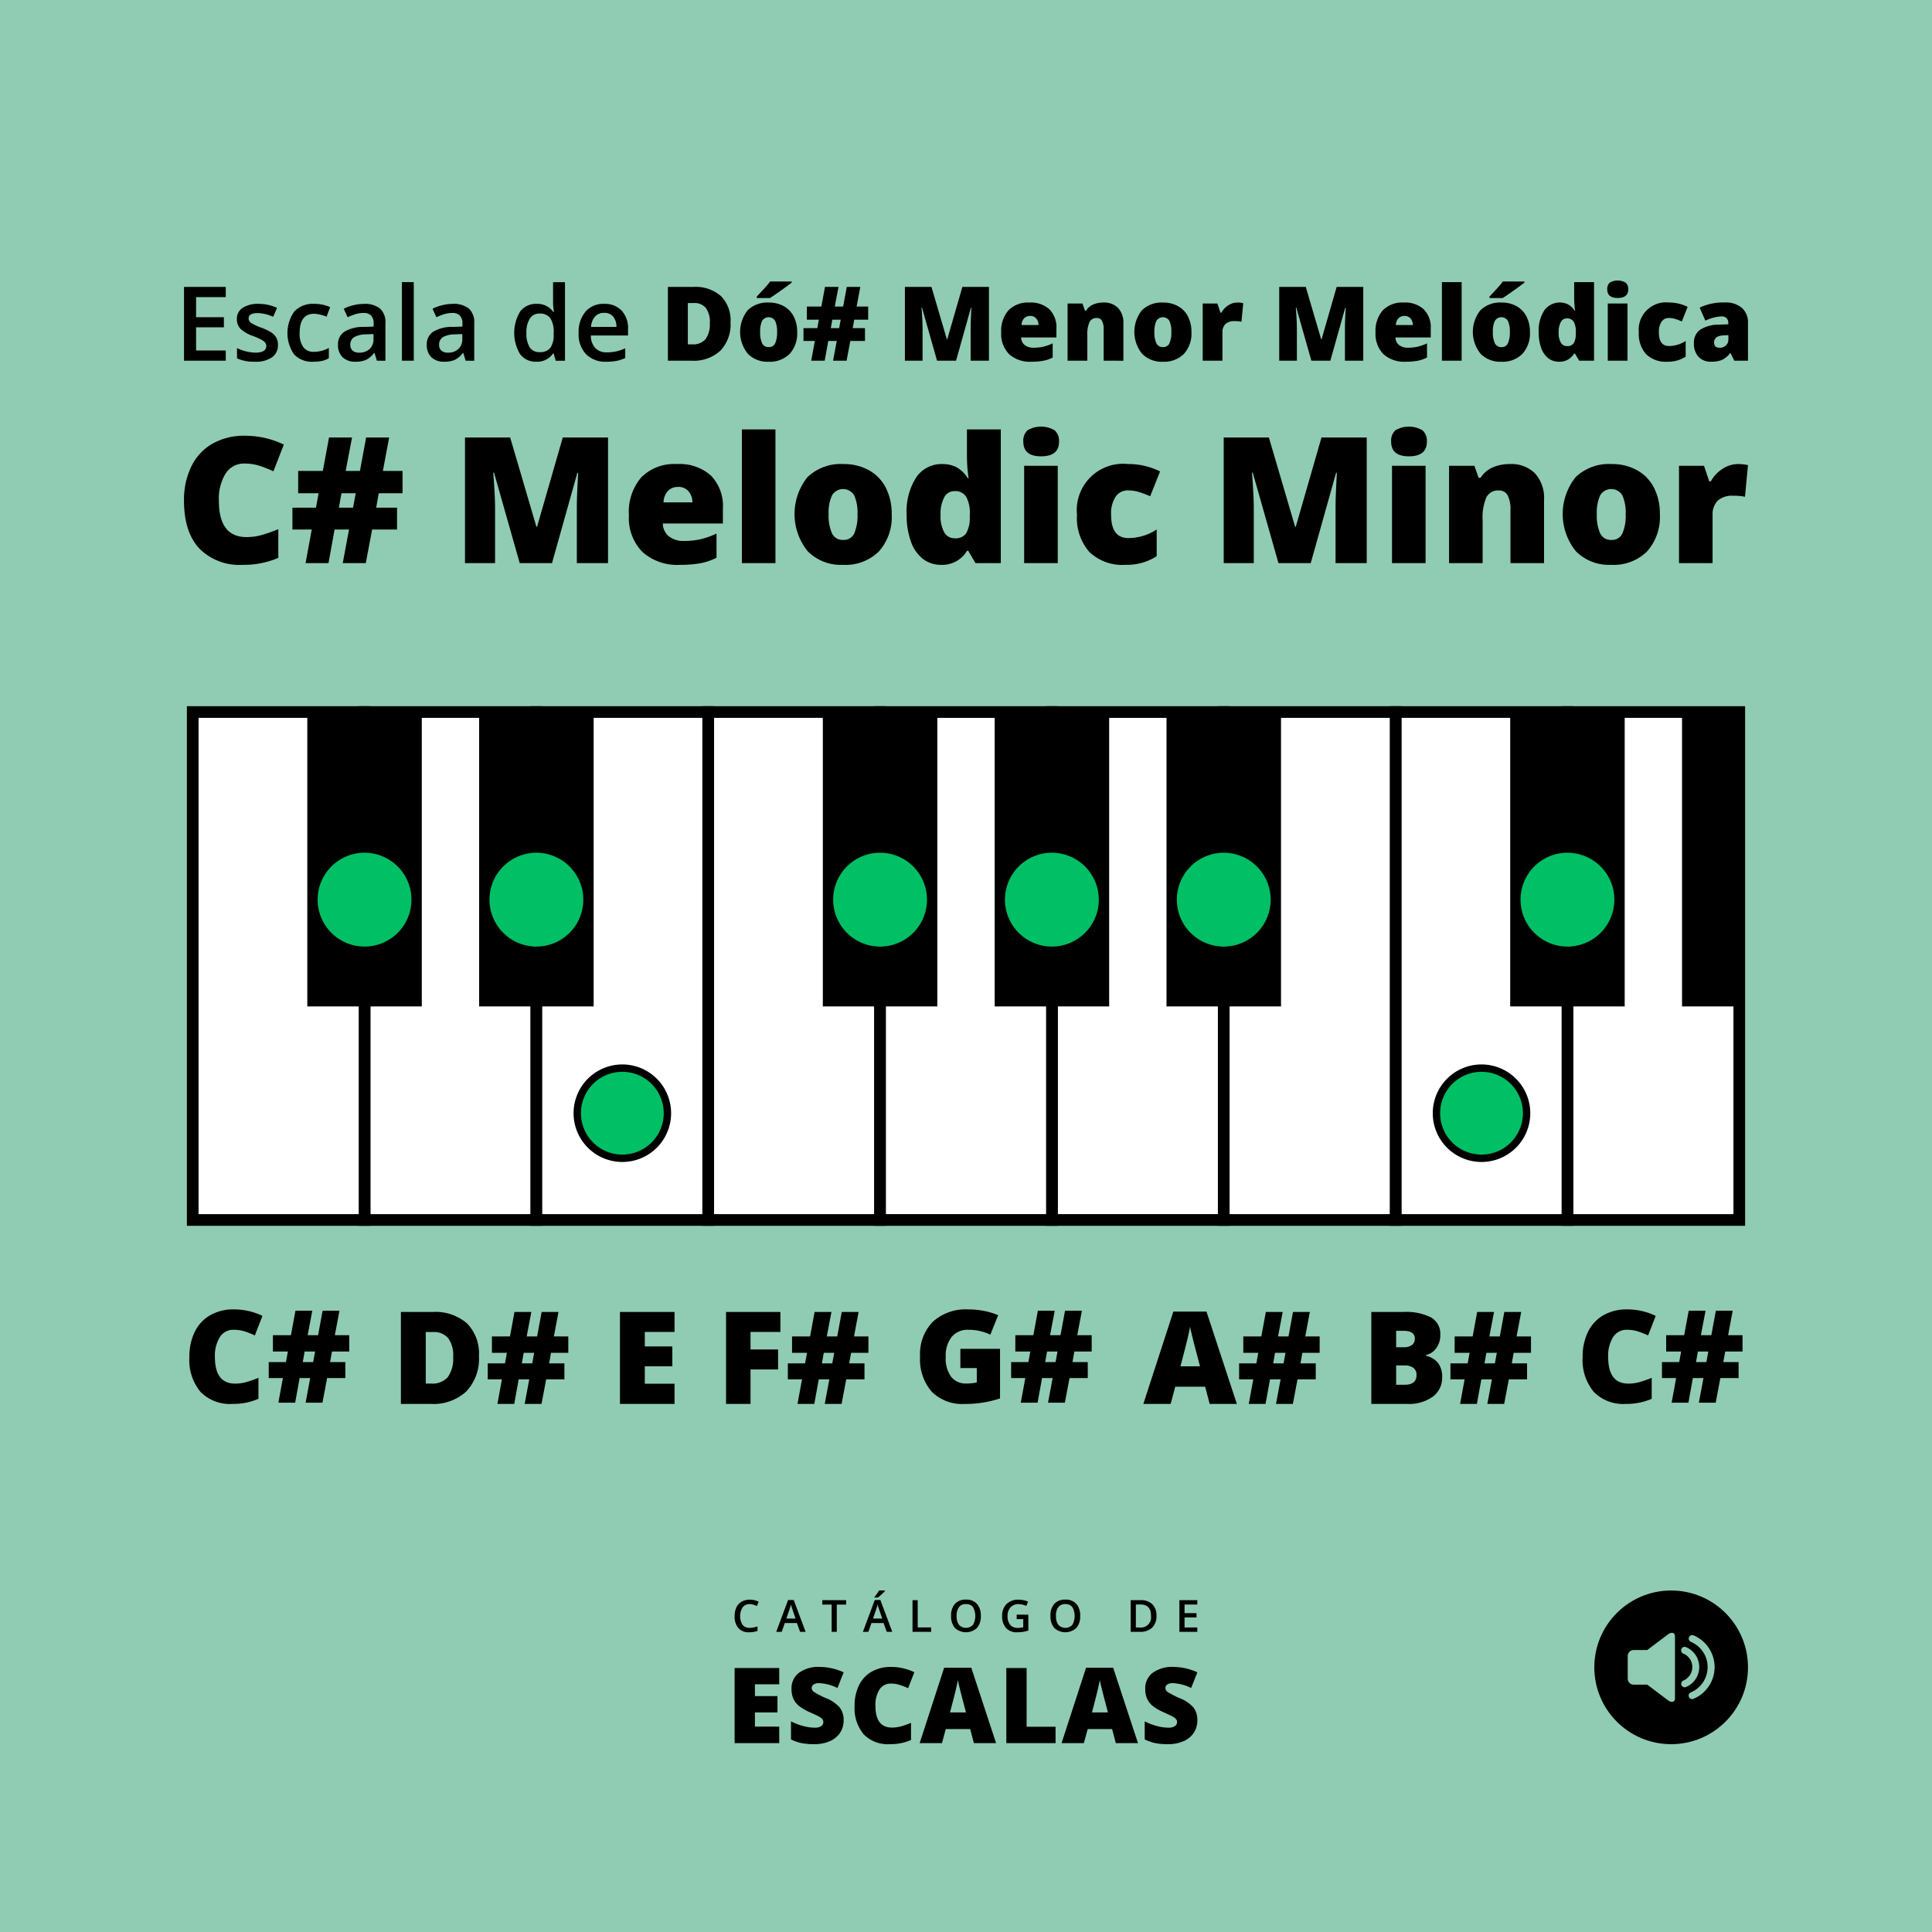 <svg xmlns="http://www.w3.org/2000/svg" width="300" height="300"><rect width="100%" height="100%" fill="#333333" stroke="none"/><g transform="translate(-1849.363 -477.5)"><path fill="#8fccb3" d="M1849.363 477.5h300v300h-300z"/><circle cx="11.932" cy="11.932" r="11.932" transform="translate(2096.927 724.472)"/><path fill="#8fccb3" d="m2108.39 731.273-3.24 2.44h-2.1a.936.936 0 0 0-.934.933v3.517a.936.936 0 0 0 .934.933h2.1l3.241 2.44c.492.37 1.062.311 1.062-.332v-9.6c-.001-.642-.571-.704-1.063-.331ZM2112.342 741.286a.54.54 0 1 1-.419-.995 4.313 4.313 0 0 0 .718-.392 4.342 4.342 0 0 0 1.156-1.156 4.305 4.305 0 0 0 .642-3.226 4.22 4.22 0 0 0-.25-.809 4.313 4.313 0 0 0-.915-1.352 4.273 4.273 0 0 0-1.351-.914.54.54 0 1 1 .419-1 5.328 5.328 0 0 1 2.353 1.938 5.3 5.3 0 0 1 .489.905 5.24 5.24 0 0 1 .314 1.016 5.27 5.27 0 0 1 0 2.122 5.248 5.248 0 0 1-.314 1.017 5.324 5.324 0 0 1-2.842 2.842Z"/><path fill="#8fccb3" d="M2111.175 739.458a.54.54 0 0 1-.419-1 2.328 2.328 0 0 0 .721-.489 2.358 2.358 0 0 0 .279-.338 2.24 2.24 0 0 0 .343-.815 2.415 2.415 0 0 0 0-.907 2.242 2.242 0 0 0-.134-.432 2.184 2.184 0 0 0-.209-.382 2.3 2.3 0 0 0-1-.828.54.54 0 1 1 .419-.995 3.326 3.326 0 0 1 1.479 1.216 3.408 3.408 0 0 1 .5 1.209 3.29 3.29 0 0 1 0 1.332 3.375 3.375 0 0 1-.915 1.708 3.3 3.3 0 0 1-1.069.717Z"/><path d="M1965.773 726.588a1.329 1.329 0 0 0-1.091.492 2.582 2.582 0 0 0-.015 2.728 1.352 1.352 0 0 0 1.106.465 2.934 2.934 0 0 0 .606-.063c.2-.041.4-.1.61-.16v.691a3.675 3.675 0 0 1-1.314.218 2.1 2.1 0 0 1-1.66-.654 2.733 2.733 0 0 1-.579-1.874 3 3 0 0 1 .281-1.343 2.006 2.006 0 0 1 .813-.883 2.456 2.456 0 0 1 1.249-.306 3.106 3.106 0 0 1 1.395.316l-.29.671a4.181 4.181 0 0 0-.527-.207 1.9 1.9 0 0 0-.584-.091ZM1973.6 730.892l-.492-1.367h-1.882l-.482 1.367h-.848l1.842-4.943h.875l1.842 4.943Zm-.7-2.061-.461-1.34c-.034-.09-.081-.231-.14-.424s-.1-.335-.123-.425a7.449 7.449 0 0 1-.266.906l-.444 1.283ZM1979.3 730.892h-.8v-4.233h-1.448v-.69h3.7v.69h-1.452ZM1987.057 730.892l-.492-1.367h-1.882l-.482 1.367h-.848l1.842-4.943h.875l1.842 4.943Zm-.7-2.061-.461-1.34c-.034-.09-.081-.231-.14-.424s-.1-.335-.123-.425a7.549 7.549 0 0 1-.266.906l-.445 1.283Zm-1.209-3.257v-.084q.192-.235.4-.525t.321-.5h.92v.07a7.074 7.074 0 0 1-.524.531 7.2 7.2 0 0 1-.588.5ZM1991.059 730.892v-4.923h.805v4.231h2.084v.69ZM2001.665 728.424a2.7 2.7 0 0 1-.6 1.869 2.527 2.527 0 0 1-3.415 0 2.71 2.71 0 0 1-.6-1.881 2.669 2.669 0 0 1 .6-1.872 2.215 2.215 0 0 1 1.715-.654 2.171 2.171 0 0 1 1.7.664 2.689 2.689 0 0 1 .6 1.874Zm-3.759 0a2.218 2.218 0 0 0 .367 1.379 1.494 1.494 0 0 0 2.112.064c.021-.019.041-.039.06-.059a2.8 2.8 0 0 0 0-2.758 1.277 1.277 0 0 0-1.079-.468 1.3 1.3 0 0 0-1.093.468 2.189 2.189 0 0 0-.367 1.374ZM2007.232 728.222h1.812v2.471a5.2 5.2 0 0 1-.854.206 5.939 5.939 0 0 1-.884.06 2.218 2.218 0 0 1-1.724-.661 2.667 2.667 0 0 1-.606-1.867 2.491 2.491 0 0 1 .683-1.861 2.573 2.573 0 0 1 1.883-.672 3.685 3.685 0 0 1 1.461.3l-.282.671a2.849 2.849 0 0 0-1.2-.277 1.618 1.618 0 0 0-1.246.495 1.909 1.909 0 0 0-.457 1.354 2.022 2.022 0 0 0 .412 1.372 1.494 1.494 0 0 0 1.187.469 3.914 3.914 0 0 0 .835-.1v-1.269h-1.02ZM2017.094 728.424a2.7 2.7 0 0 1-.6 1.869 2.527 2.527 0 0 1-3.415 0 2.715 2.715 0 0 1-.6-1.881 2.669 2.669 0 0 1 .6-1.872 2.215 2.215 0 0 1 1.715-.654 2.17 2.17 0 0 1 1.7.664 2.689 2.689 0 0 1 .6 1.874Zm-3.758 0a2.205 2.205 0 0 0 .367 1.379 1.493 1.493 0 0 0 2.112.064l.059-.059a2.8 2.8 0 0 0 0-2.758 1.279 1.279 0 0 0-1.08-.468 1.3 1.3 0 0 0-1.092.468 2.187 2.187 0 0 0-.37 1.374ZM2028.94 728.383a2.451 2.451 0 0 1-.677 1.864 2.717 2.717 0 0 1-1.949.645h-1.378v-4.923h1.523a2.518 2.518 0 0 1 1.828.633 2.361 2.361 0 0 1 .653 1.781Zm-.848.027q0-1.768-1.654-1.768h-.7v3.573h.571a1.584 1.584 0 0 0 1.779-1.805ZM2035.28 730.892h-2.785v-4.923h2.785v.68h-1.98v1.34h1.855v.674h-1.855v1.546h1.98ZM1970.363 748.175h-6.928v-11.669h6.928v2.53h-3.776v1.836h3.5v2.53h-3.5v2.2h3.776ZM1980.363 744.631a3.441 3.441 0 0 1-.551 1.928 3.611 3.611 0 0 1-1.588 1.309 5.911 5.911 0 0 1-2.434.467 9.952 9.952 0 0 1-1.956-.164 7.256 7.256 0 0 1-1.644-.572v-2.809a9.4 9.4 0 0 0 1.876.722 6.971 6.971 0 0 0 1.787.26 1.743 1.743 0 0 0 1.029-.244.747.747 0 0 0 .327-.626.688.688 0 0 0-.131-.419 1.554 1.554 0 0 0-.423-.364q-.293-.183-1.553-.75a7.434 7.434 0 0 1-1.712-1.005 3.092 3.092 0 0 1-.846-1.118 3.7 3.7 0 0 1-.275-1.492 2.99 2.99 0 0 1 1.173-2.515 5.18 5.18 0 0 1 3.225-.9 9.059 9.059 0 0 1 3.7.839l-.966 2.434a6.992 6.992 0 0 0-2.825-.75 1.471 1.471 0 0 0-.894.215.656.656 0 0 0-.28.535.773.773 0 0 0 .356.615 13.622 13.622 0 0 0 1.927.989 5.333 5.333 0 0 1 2.095 1.457 3.16 3.16 0 0 1 .583 1.958ZM1987.689 738.925a2.013 2.013 0 0 0-1.756.921 4.459 4.459 0 0 0-.631 2.543q0 3.369 2.563 3.368a5.218 5.218 0 0 0 1.5-.215 15.1 15.1 0 0 0 1.461-.519v2.666a8.083 8.083 0 0 1-3.3.646 5.225 5.225 0 0 1-4.051-1.532 6.321 6.321 0 0 1-1.409-4.429 7.063 7.063 0 0 1 .683-3.184 4.882 4.882 0 0 1 1.963-2.111 5.938 5.938 0 0 1 3.013-.739 8.293 8.293 0 0 1 3.616.823l-.966 2.482a10.783 10.783 0 0 0-1.293-.511 4.513 4.513 0 0 0-1.393-.209ZM2000.587 748.175l-.574-2.187h-3.791l-.591 2.187h-3.464l3.807-11.717h4.206l3.856 11.717Zm-1.228-4.773-.5-1.914q-.175-.639-.427-1.653t-.331-1.452q-.072.406-.283 1.341t-.938 3.679ZM2005.624 748.175v-11.669h3.152v9.123h4.494v2.546ZM2022.623 748.175l-.574-2.187h-3.791l-.591 2.187h-3.467l3.808-11.717h4.206l3.855 11.717Zm-1.223-4.775-.5-1.914q-.175-.639-.427-1.653t-.331-1.452q-.072.406-.283 1.341t-.938 3.679ZM2035.289 744.631a3.44 3.44 0 0 1-.551 1.928 3.611 3.611 0 0 1-1.588 1.309 5.913 5.913 0 0 1-2.435.467 9.948 9.948 0 0 1-1.955-.164 7.256 7.256 0 0 1-1.644-.572v-2.809a9.4 9.4 0 0 0 1.876.722 6.974 6.974 0 0 0 1.788.26 1.74 1.74 0 0 0 1.028-.244.747.747 0 0 0 .327-.626.689.689 0 0 0-.131-.419 1.554 1.554 0 0 0-.423-.364q-.293-.183-1.553-.75a7.456 7.456 0 0 1-1.712-1.005 3.1 3.1 0 0 1-.846-1.118 3.719 3.719 0 0 1-.275-1.492 2.994 2.994 0 0 1 1.173-2.515 5.182 5.182 0 0 1 3.225-.9 9.058 9.058 0 0 1 3.695.839l-.965 2.434a7 7 0 0 0-2.826-.75 1.471 1.471 0 0 0-.894.215.652.652 0 0 0-.279.535.772.772 0 0 0 .355.615 13.629 13.629 0 0 0 1.927.989 5.332 5.332 0 0 1 2.1 1.457 3.161 3.161 0 0 1 .583 1.958Z"/><path fill="#fff" d="M2012.705 588.063h26.683v78.874h-26.683z"/><path d="M2040.294 667.843H2011.8v-80.686h28.495Zm-26.683-1.812h24.871v-77.062h-24.871Z"/><path fill="#fff" d="M1905.971 588.063h26.683v78.874h-26.683z"/><path d="M1933.561 667.843h-28.5v-80.686h28.5Zm-26.684-1.812h24.872v-77.062h-24.872Z"/><path fill="#fff" d="M1932.655 588.063h26.683v78.874h-26.683z"/><path d="M1960.244 667.843h-28.495v-80.686h28.495Zm-26.683-1.812h24.871v-77.062h-24.871Z"/><path fill="#fff" d="M1959.338 588.063h26.683v78.874h-26.683z"/><path d="M1986.927 667.843h-28.495v-80.686h28.495Zm-26.683-1.812h24.871v-77.062h-24.871Z"/><path fill="#fff" d="M1879.288 588.063h26.683v78.874h-26.683z"/><path d="M1906.877 667.843h-28.495v-80.686h28.495Zm-26.683-1.812h24.871v-77.062h-24.871Z"/><path fill="#fff" d="M2092.755 588.063h26.683v78.874h-26.683z"/><path d="M2120.344 667.843h-28.495v-80.686h28.495Zm-26.683-1.812h24.871v-77.062h-24.871ZM1897.082 588.063h17.778v45.714h-17.778zM1923.766 588.063h17.778v45.714h-17.778z"/><path fill="#fff" d="M1986.021 588.063h26.683v78.874h-26.683z"/><path d="M2013.611 667.843h-28.5v-80.686h28.5Zm-26.684-1.812h24.873v-77.062h-24.872Z"/><path fill="#fff" d="M2066.072 588.063h26.683v78.874h-26.683z"/><path d="M2093.661 667.843h-28.495v-80.686h28.495Zm-26.683-1.812h24.871v-77.062h-24.871ZM2003.816 588.063h17.778v45.714h-17.778z"/><path fill="#fff" d="M2039.388 588.063h26.683v78.874h-26.683z"/><path d="M2066.978 667.843h-28.5v-80.686h28.5Zm-26.684-1.812h24.872v-77.062h-24.872Z"/><path d="M2030.499 588.063h17.778v45.714h-17.778zM1977.132 588.063h17.778v45.714h-17.778zM2083.866 588.063h17.778v45.714h-17.778zM2110.549 588.063h8.889v45.714h-8.889z"/><circle cx="6.857" cy="6.857" r="6.857" fill="#00bf64" transform="translate(1925.797 610.34)"/><path fill="#00bf64" d="M1932.655 610.769a6.428 6.428 0 1 1-6.429 6.428 6.428 6.428 0 0 1 6.429-6.428m0-.858a7.286 7.286 0 1 0 7.285 7.286 7.294 7.294 0 0 0-7.285-7.286Z"/><circle cx="6.857" cy="6.857" r="6.857" fill="#00bf64" transform="translate(1979.164 610.34)"/><path fill="#00bf64" d="M1986.021 610.769a6.428 6.428 0 1 1-6.428 6.428 6.428 6.428 0 0 1 6.428-6.428m0-.858a7.286 7.286 0 1 0 7.286 7.286 7.294 7.294 0 0 0-7.286-7.286Z"/><circle cx="6.857" cy="6.857" r="6.857" fill="#00bf64" transform="translate(2005.848 610.34)"/><path fill="#00bf64" d="M2012.7 610.769a6.428 6.428 0 1 1-6.429 6.428 6.428 6.428 0 0 1 6.429-6.428m0-.858a7.286 7.286 0 1 0 7.285 7.286 7.294 7.294 0 0 0-7.285-7.286Z"/><circle cx="6.857" cy="6.857" r="6.857" fill="#00bf64" transform="translate(2085.898 610.34)"/><path fill="#00bf64" d="M2092.755 610.769a6.428 6.428 0 1 1-6.429 6.428 6.428 6.428 0 0 1 6.429-6.428m0-.858a7.286 7.286 0 1 0 7.286 7.286 7.295 7.295 0 0 0-7.286-7.286Z"/><circle cx="6.857" cy="6.857" r="6.857" fill="#00bf64" transform="translate(1899.114 610.34)"/><path fill="#00bf64" d="M1905.971 610.769a6.428 6.428 0 1 1-6.428 6.428 6.428 6.428 0 0 1 6.428-6.428m0-.858a7.286 7.286 0 1 0 7.286 7.286 7.295 7.295 0 0 0-7.286-7.286Z"/><circle cx="7" cy="7" r="7" fill="#00bf64" transform="translate(1938.996 643.357)"/><path d="M1946 643.929a6.428 6.428 0 1 1-6.428 6.428 6.428 6.428 0 0 1 6.428-6.428m0-1.143a7.572 7.572 0 1 0 7.572 7.571 7.579 7.579 0 0 0-7.572-7.571Z"/><circle cx="6.857" cy="6.857" r="6.857" fill="#00bf64" transform="translate(2032.531 610.34)"/><path fill="#00bf64" d="M2039.388 610.769a6.428 6.428 0 1 1-6.428 6.428 6.428 6.428 0 0 1 6.428-6.428m0-.858a7.286 7.286 0 1 0 7.286 7.286 7.295 7.295 0 0 0-7.286-7.286Z"/><circle cx="7" cy="7" r="7" fill="#00bf64" transform="translate(2072.413 643.357)"/><path d="M2079.413 643.929a6.428 6.428 0 1 1-6.428 6.428 6.428 6.428 0 0 1 6.428-6.428m0-1.143a7.572 7.572 0 1 0 7.572 7.571 7.579 7.579 0 0 0-7.572-7.571ZM1884.418 533.51h-6.482v-11.458h6.482v1.583h-4.608v3.119h4.318v1.568h-4.318v3.6h4.608ZM1892.523 531.041a2.27 2.27 0 0 1-.925 1.948 4.432 4.432 0 0 1-2.65.678 6.259 6.259 0 0 1-2.782-.525v-1.591a6.837 6.837 0 0 0 2.845.706q1.7 0 1.7-1.027a.815.815 0 0 0-.188-.549 2.234 2.234 0 0 0-.619-.455 10.947 10.947 0 0 0-1.2-.533 5.532 5.532 0 0 1-2.026-1.159 2.147 2.147 0 0 1-.529-1.505 1.977 1.977 0 0 1 .9-1.729 4.259 4.259 0 0 1 2.441-.615 6.933 6.933 0 0 1 2.893.619l-.6 1.387a6.447 6.447 0 0 0-2.359-.579q-1.458 0-1.458.83a.834.834 0 0 0 .38.69 8.344 8.344 0 0 0 1.658.776 7.59 7.59 0 0 1 1.559.76 2.274 2.274 0 0 1 .722.8 2.307 2.307 0 0 1 .238 1.073ZM1898.009 533.667a3.8 3.8 0 0 1-2.99-1.148 5.819 5.819 0 0 1 .047-6.658 3.968 3.968 0 0 1 3.092-1.176 5.792 5.792 0 0 1 2.469.51l-.557 1.481a5.576 5.576 0 0 0-1.928-.455q-2.25 0-2.249 2.986a3.571 3.571 0 0 0 .56 2.191 1.939 1.939 0 0 0 1.642.733 4.719 4.719 0 0 0 2.328-.611v1.606a3.634 3.634 0 0 1-1.054.416 6.371 6.371 0 0 1-1.36.125ZM1907.884 533.51l-.368-1.207h-.063a3.546 3.546 0 0 1-1.262 1.078 3.983 3.983 0 0 1-1.63.286 2.761 2.761 0 0 1-1.995-.69 2.579 2.579 0 0 1-.717-1.951 2.29 2.29 0 0 1 1-2.022 5.734 5.734 0 0 1 3.033-.745l1.5-.047v-.462a1.754 1.754 0 0 0-.388-1.243 1.584 1.584 0 0 0-1.2-.411 4.155 4.155 0 0 0-1.278.2 9.817 9.817 0 0 0-1.175.462l-.6-1.316a6.39 6.39 0 0 1 1.544-.561 7.106 7.106 0 0 1 1.583-.192 3.755 3.755 0 0 1 2.5.721 2.826 2.826 0 0 1 .842 2.265v5.839Zm-2.743-1.253a2.28 2.28 0 0 0 1.611-.561 2.03 2.03 0 0 0 .607-1.571v-.753l-1.113.047a3.815 3.815 0 0 0-1.893.435 1.322 1.322 0 0 0-.591 1.187 1.16 1.16 0 0 0 .345.9 1.481 1.481 0 0 0 1.034.316ZM1913.614 533.51h-1.842v-12.2h1.842ZM1921.671 533.51l-.368-1.207h-.063a3.554 3.554 0 0 1-1.262 1.078 3.982 3.982 0 0 1-1.63.286 2.758 2.758 0 0 1-1.995-.69 2.579 2.579 0 0 1-.717-1.951 2.29 2.29 0 0 1 1-2.022 5.734 5.734 0 0 1 3.033-.745l1.5-.047v-.462a1.759 1.759 0 0 0-.388-1.243 1.584 1.584 0 0 0-1.2-.411 4.155 4.155 0 0 0-1.278.2 9.907 9.907 0 0 0-1.176.462l-.595-1.316a6.39 6.39 0 0 1 1.544-.561 7.106 7.106 0 0 1 1.583-.192 3.751 3.751 0 0 1 2.5.721 2.823 2.823 0 0 1 .843 2.265v5.839Zm-2.743-1.253a2.28 2.28 0 0 0 1.611-.561 2.03 2.03 0 0 0 .607-1.571v-.753l-1.113.047a3.815 3.815 0 0 0-1.893.435 1.322 1.322 0 0 0-.591 1.187 1.159 1.159 0 0 0 .344.9 1.486 1.486 0 0 0 1.035.316ZM1932.652 533.667a3.019 3.019 0 0 1-2.532-1.176 6.441 6.441 0 0 1 .012-6.618 3.047 3.047 0 0 1 2.551-1.188 2.988 2.988 0 0 1 2.6 1.262h.094a11.012 11.012 0 0 1-.133-1.473v-3.159h1.85v12.2h-1.442l-.322-1.136h-.086a2.945 2.945 0 0 1-2.592 1.288Zm.494-1.489a2 2 0 0 0 1.653-.639 3.359 3.359 0 0 0 .533-2.073v-.259a3.879 3.879 0 0 0-.533-2.327 1.975 1.975 0 0 0-1.669-.69 1.692 1.692 0 0 0-1.5.788 4.034 4.034 0 0 0-.525 2.245 3.933 3.933 0 0 0 .509 2.2 1.721 1.721 0 0 0 1.532.755ZM1943.515 533.667a4.2 4.2 0 0 1-3.163-1.179 4.481 4.481 0 0 1-1.14-3.249 4.915 4.915 0 0 1 1.058-3.339 3.656 3.656 0 0 1 2.908-1.215 3.577 3.577 0 0 1 2.712 1.042 3.989 3.989 0 0 1 .995 2.869v1h-5.776a2.841 2.841 0 0 0 .682 1.939 2.374 2.374 0 0 0 1.81.678 6.673 6.673 0 0 0 1.431-.145 7.437 7.437 0 0 0 1.422-.482v1.5a5.622 5.622 0 0 1-1.364.455 8.343 8.343 0 0 1-1.575.126Zm-.337-7.587a1.852 1.852 0 0 0-1.407.557 2.651 2.651 0 0 0-.631 1.622h3.935a2.4 2.4 0 0 0-.518-1.626 1.766 1.766 0 0 0-1.379-.553ZM1962.8 527.538a5.917 5.917 0 0 1-1.58 4.421 6.065 6.065 0 0 1-4.44 1.551h-3.707v-11.458h3.966a5.987 5.987 0 0 1 4.26 1.41 5.329 5.329 0 0 1 1.501 4.076Zm-3.213.11a3.638 3.638 0 0 0-.624-2.336 2.3 2.3 0 0 0-1.893-.76h-.9v6.419h.69a2.5 2.5 0 0 0 2.069-.819 3.956 3.956 0 0 0 .654-2.504ZM1973.15 529.051a4.7 4.7 0 0 1-1.172 3.4 4.335 4.335 0 0 1-3.28 1.219 4.25 4.25 0 0 1-3.218-1.246 5.4 5.4 0 0 1-.023-6.744 4.378 4.378 0 0 1 3.288-1.2 4.689 4.689 0 0 1 2.312.556 3.8 3.8 0 0 1 1.548 1.595 5.151 5.151 0 0 1 .545 2.42Zm-6.278-5.267v-.228q1.206-1.293 1.532-1.669t.537-.674h3.354v.165q-.627.5-1.724 1.277t-1.662 1.129Zm.525 5.267a3.957 3.957 0 0 0 .305 1.744 1.063 1.063 0 0 0 1.027.6 1.033 1.033 0 0 0 1.007-.6 4.081 4.081 0 0 0 .294-1.744 3.873 3.873 0 0 0-.3-1.717 1.18 1.18 0 0 0-2.03 0 3.8 3.8 0 0 0-.3 1.717ZM1982.006 527.138l-.235 1.317h1.905v1.991h-2.276l-.58 3.064h-2.1l.572-3.064h-1.316l-.557 3.064h-2.093l.565-3.064h-1.764v-1.991h2.148l.243-1.317h-1.866V525.1h2.25l.564-3.049h2.1l-.58 3.049h1.3l.564-3.049h2.1l-.571 3.049h1.794v2.037Zm-3.637 1.317h1.294l.243-1.317h-1.3ZM1994.868 533.51l-2.343-8.253h-.071q.165 2.109.165 3.277v4.976h-2.744v-11.458H1994l2.391 8.135h.062l2.344-8.135h4.13v11.458h-2.845v-5.024q0-.392.012-.87t.106-2.343h-.071l-2.312 8.237ZM2009.5 533.667a4.769 4.769 0 0 1-3.445-1.179 4.446 4.446 0 0 1-1.226-3.359 4.836 4.836 0 0 1 1.136-3.452 4.25 4.25 0 0 1 3.245-1.2 4.3 4.3 0 0 1 3.1 1.046 3.975 3.975 0 0 1 1.093 3.014v1.363h-5.478a1.517 1.517 0 0 0 .544 1.168 2.136 2.136 0 0 0 1.4.423 6.751 6.751 0 0 0 1.486-.153 7.276 7.276 0 0 0 1.469-.521v2.2a5.425 5.425 0 0 1-1.489.509 10.314 10.314 0 0 1-1.835.141Zm-.18-7.109a1.277 1.277 0 0 0-.906.341 1.6 1.6 0 0 0-.427 1.07h2.634a1.529 1.529 0 0 0-.365-1.027 1.2 1.2 0 0 0-.935-.384ZM2020.74 533.51v-4.843a2.791 2.791 0 0 0-.254-1.337.871.871 0 0 0-.819-.45 1.186 1.186 0 0 0-1.121.619 4.69 4.69 0 0 0-.345 2.124v3.887h-3.065v-8.88h2.313l.384 1.1h.18a2.433 2.433 0 0 1 1.085-.94 3.841 3.841 0 0 1 1.595-.313 3.024 3.024 0 0 1 2.293.854 3.335 3.335 0 0 1 .819 2.406v5.776ZM2034.37 529.051a4.7 4.7 0 0 1-1.171 3.4 4.337 4.337 0 0 1-3.281 1.219 4.248 4.248 0 0 1-3.217-1.246 5.4 5.4 0 0 1-.024-6.744 4.381 4.381 0 0 1 3.288-1.2 4.689 4.689 0 0 1 2.313.556 3.81 3.81 0 0 1 1.548 1.595 5.152 5.152 0 0 1 .544 2.42Zm-5.753 0a3.941 3.941 0 0 0 .306 1.744 1.063 1.063 0 0 0 1.027.6 1.033 1.033 0 0 0 1.007-.6 4.083 4.083 0 0 0 .294-1.744 3.887 3.887 0 0 0-.3-1.717 1.18 1.18 0 0 0-2.03 0 3.784 3.784 0 0 0-.304 1.717ZM2041.479 524.474a4.505 4.505 0 0 1 .76.062l.173.032-.274 2.892a4.5 4.5 0 0 0-1.043-.094 1.99 1.99 0 0 0-1.458.458 1.8 1.8 0 0 0-.454 1.321v4.365h-3.065v-8.88h2.281l.478 1.419h.149a3.048 3.048 0 0 1 1.07-1.14 2.551 2.551 0 0 1 1.383-.435ZM2052.993 533.51l-2.344-8.253h-.07q.163 2.109.164 3.277v4.976H2048v-11.458h4.123l2.39 8.135h.063l2.343-8.135h4.131v11.458h-2.845v-5.024q0-.392.011-.87t.107-2.343h-.071l-2.312 8.237ZM2067.626 533.667a4.77 4.77 0 0 1-3.445-1.179 4.446 4.446 0 0 1-1.226-3.359 4.836 4.836 0 0 1 1.136-3.452 4.249 4.249 0 0 1 3.245-1.2 4.3 4.3 0 0 1 3.1 1.046 3.975 3.975 0 0 1 1.093 3.014v1.363h-5.478a1.516 1.516 0 0 0 .544 1.168 2.136 2.136 0 0 0 1.4.423 6.751 6.751 0 0 0 1.486-.153 7.282 7.282 0 0 0 1.469-.521v2.2a5.426 5.426 0 0 1-1.489.509 10.315 10.315 0 0 1-1.835.141Zm-.18-7.109a1.277 1.277 0 0 0-.906.341 1.6 1.6 0 0 0-.427 1.07h2.634a1.53 1.53 0 0 0-.365-1.027 1.2 1.2 0 0 0-.936-.384ZM2076.326 533.51h-3.065v-12.2h3.065ZM2086.93 529.051a4.7 4.7 0 0 1-1.171 3.4 4.337 4.337 0 0 1-3.281 1.219 4.248 4.248 0 0 1-3.217-1.246 5.4 5.4 0 0 1-.024-6.744 4.381 4.381 0 0 1 3.288-1.2 4.689 4.689 0 0 1 2.313.556 3.81 3.81 0 0 1 1.548 1.595 5.151 5.151 0 0 1 .544 2.42Zm-6.278-5.267v-.228q1.207-1.293 1.532-1.669t.538-.674h3.354v.165q-.627.5-1.724 1.277t-1.662 1.129Zm.525 5.267a3.943 3.943 0 0 0 .306 1.744 1.064 1.064 0 0 0 1.027.6 1.033 1.033 0 0 0 1.007-.6 4.085 4.085 0 0 0 .294-1.744 3.886 3.886 0 0 0-.3-1.717 1.18 1.18 0 0 0-2.03 0 3.786 3.786 0 0 0-.304 1.717ZM2091.437 533.667a2.655 2.655 0 0 1-1.658-.541 3.423 3.423 0 0 1-1.1-1.591 7.064 7.064 0 0 1-.388-2.453 5.756 5.756 0 0 1 .87-3.386 2.97 2.97 0 0 1 3.7-.925 2.887 2.887 0 0 1 1.022 1h.063a14.75 14.75 0 0 1-.149-2.085v-2.375h3.088v12.2h-2.312l-.658-1.12h-.118a2.6 2.6 0 0 1-2.36 1.276Zm1.254-2.422a1.148 1.148 0 0 0 1.039-.462 2.8 2.8 0 0 0 .325-1.427v-.243a3.112 3.112 0 0 0-.337-1.673 1.188 1.188 0 0 0-1.058-.5 1.037 1.037 0 0 0-.937.569 3.231 3.231 0 0 0-.333 1.618 3 3 0 0 0 .337 1.576 1.072 1.072 0 0 0 .964.542ZM2098.937 522.42a1.3 1.3 0 0 1 .385-1.027 2.432 2.432 0 0 1 2.484.008 1.287 1.287 0 0 1 .392 1.019q0 1.348-1.638 1.348t-1.623-1.348Zm3.144 11.09h-3.065v-8.88h3.065ZM2108.265 533.667a4.362 4.362 0 0 1-3.3-1.176 4.694 4.694 0 0 1-1.125-3.378 4.229 4.229 0 0 1 4.672-4.639 6.476 6.476 0 0 1 2.907.673l-.9 2.266a9.607 9.607 0 0 0-1.027-.388 3.29 3.29 0 0 0-.979-.145 1.326 1.326 0 0 0-1.153.58 2.824 2.824 0 0 0-.407 1.638q0 2.131 1.575 2.132a4.773 4.773 0 0 0 2.587-.784v2.437a5.033 5.033 0 0 1-2.85.784ZM2118.665 533.51l-.587-1.175h-.063a3.494 3.494 0 0 1-1.262 1.05 4.171 4.171 0 0 1-1.662.282 2.608 2.608 0 0 1-1.975-.752 2.938 2.938 0 0 1-.721-2.116 2.41 2.41 0 0 1 .988-2.113 5.407 5.407 0 0 1 2.861-.78l1.481-.047v-.125a.963.963 0 0 0-1.082-1.1 6.466 6.466 0 0 0-2.469.658l-.885-2.022a8.513 8.513 0 0 1 3.919-.8 3.81 3.81 0 0 1 2.645.846 3.028 3.028 0 0 1 .937 2.367v5.823Zm-2.272-2.006a1.384 1.384 0 0 0 .952-.353 1.169 1.169 0 0 0 .4-.917v-.69l-.705.032q-1.512.055-1.512 1.113c-.005.543.284.811.865.811ZM1887.339 549.479a3.359 3.359 0 0 0-2.935 1.54 7.438 7.438 0 0 0-1.054 4.249q0 5.629 4.282 5.629a8.777 8.777 0 0 0 2.508-.36 25.06 25.06 0 0 0 2.441-.867v4.455a13.5 13.5 0 0 1-5.523 1.081 8.736 8.736 0 0 1-6.769-2.561q-2.355-2.562-2.355-7.4a11.8 11.8 0 0 1 1.141-5.322 8.161 8.161 0 0 1 3.281-3.529 9.919 9.919 0 0 1 5.036-1.233 13.872 13.872 0 0 1 6.043 1.374l-1.614 4.148a18.344 18.344 0 0 0-2.161-.854 7.562 7.562 0 0 0-2.321-.35ZM1908.175 554.094l-.4 2.241h3.241v3.388h-3.868l-.988 5.216h-3.574l.973-5.216h-2.241l-.947 5.216h-3.562l.961-5.216h-3v-3.388h3.655l.413-2.241h-3.175v-3.468h3.829l.96-5.189h3.575l-.987 5.189h2.214l.961-5.189h3.575l-.974 5.189h3.055v3.468Zm-6.19 2.241h2.2l.414-2.241h-2.214ZM1930.065 564.939l-3.989-14.046h-.12q.28 3.588.28 5.576v8.47h-4.669v-19.5h7.017l4.069 13.846h.106l3.989-13.846h7.03v19.5h-4.843v-8.551q0-.666.02-1.48t.181-3.989h-.121l-3.935 14.02ZM1954.969 565.206a8.109 8.109 0 0 1-5.862-2.008 7.557 7.557 0 0 1-2.088-5.716 8.237 8.237 0 0 1 1.934-5.876 7.233 7.233 0 0 1 5.523-2.047 7.33 7.33 0 0 1 5.276 1.78 6.772 6.772 0 0 1 1.86 5.13v2.32h-9.324a2.589 2.589 0 0 0 .927 1.988 3.634 3.634 0 0 0 2.381.72 11.462 11.462 0 0 0 2.528-.26 12.491 12.491 0 0 0 2.5-.887v3.75a9.2 9.2 0 0 1-2.534.867 17.555 17.555 0 0 1-3.121.239Zm-.306-12.1a2.167 2.167 0 0 0-1.541.58 2.722 2.722 0 0 0-.727 1.821h4.482a2.606 2.606 0 0 0-.62-1.748 2.051 2.051 0 0 0-1.594-.652ZM1969.776 564.939h-5.215v-20.756h5.215ZM1987.824 557.349a8 8 0 0 1-1.994 5.783 7.381 7.381 0 0 1-5.582 2.074 7.232 7.232 0 0 1-5.476-2.121 9.185 9.185 0 0 1-.04-11.479 7.451 7.451 0 0 1 5.6-2.047 7.984 7.984 0 0 1 3.935.947 6.463 6.463 0 0 1 2.634 2.714 8.77 8.77 0 0 1 .923 4.129Zm-9.791 0a6.71 6.71 0 0 0 .521 2.968 1.807 1.807 0 0 0 1.747 1.02 1.756 1.756 0 0 0 1.714-1.02 6.941 6.941 0 0 0 .5-2.968 6.6 6.6 0 0 0-.507-2.921 2.007 2.007 0 0 0-3.454-.007 6.442 6.442 0 0 0-.521 2.928ZM1995.495 565.206a4.521 4.521 0 0 1-2.822-.921 5.829 5.829 0 0 1-1.867-2.708 12.007 12.007 0 0 1-.66-4.175 9.8 9.8 0 0 1 1.48-5.762 4.723 4.723 0 0 1 4.069-2.081 4.667 4.667 0 0 1 2.221.507 4.92 4.92 0 0 1 1.741 1.707h.106a25.069 25.069 0 0 1-.253-3.548v-4.042h5.256v20.756h-3.936l-1.12-1.908h-.2a4.421 4.421 0 0 1-4.015 2.175Zm2.134-4.122a1.947 1.947 0 0 0 1.767-.787 4.74 4.74 0 0 0 .554-2.428v-.414a5.274 5.274 0 0 0-.574-2.847 2.019 2.019 0 0 0-1.8-.848 1.762 1.762 0 0 0-1.594.968 5.486 5.486 0 0 0-.567 2.754 5.121 5.121 0 0 0 .573 2.682 1.826 1.826 0 0 0 1.641.92ZM2008.261 546.064a2.2 2.2 0 0 1 .653-1.748 4.144 4.144 0 0 1 4.229.014 2.188 2.188 0 0 1 .667 1.734q0 2.293-2.788 2.294-2.761 0-2.761-2.294Zm5.349 18.875h-5.216v-15.114h5.216ZM2024.134 565.206a7.423 7.423 0 0 1-5.622-2 7.991 7.991 0 0 1-1.914-5.75 7.2 7.2 0 0 1 7.95-7.9 11.019 11.019 0 0 1 4.949 1.147l-1.534 3.855a16.784 16.784 0 0 0-1.748-.661 5.638 5.638 0 0 0-1.667-.246 2.256 2.256 0 0 0-1.961.987 4.8 4.8 0 0 0-.694 2.788q0 3.629 2.681 3.628a8.111 8.111 0 0 0 4.4-1.334v4.149a8.574 8.574 0 0 1-4.84 1.337ZM2047.879 564.939l-3.989-14.046h-.12q.281 3.588.28 5.576v8.47h-4.669v-19.5h7.017l4.068 13.846h.107l3.989-13.846h7.029v19.5h-4.842v-8.551q0-.666.02-1.48t.18-3.989h-.12l-3.935 14.02ZM2065.38 546.064a2.207 2.207 0 0 1 .653-1.748 4.144 4.144 0 0 1 4.229.014 2.185 2.185 0 0 1 .667 1.734q0 2.293-2.788 2.294-2.761 0-2.761-2.294Zm5.349 18.875h-5.216v-15.114h5.216ZM2083.908 564.939V556.7a4.73 4.73 0 0 0-.433-2.274 1.483 1.483 0 0 0-1.394-.767 2.016 2.016 0 0 0-1.908 1.054 7.982 7.982 0 0 0-.587 3.615v6.616h-5.215v-15.119h3.935l.653 1.868h.307a4.139 4.139 0 0 1 1.848-1.6 6.536 6.536 0 0 1 2.714-.533 5.149 5.149 0 0 1 3.9 1.454 5.679 5.679 0 0 1 1.394 4.095v9.831ZM2107.106 557.349a8.005 8.005 0 0 1-1.994 5.783 7.386 7.386 0 0 1-5.583 2.074 7.233 7.233 0 0 1-5.476-2.121 9.186 9.186 0 0 1-.04-11.479 7.451 7.451 0 0 1 5.6-2.047 7.981 7.981 0 0 1 3.935.947 6.466 6.466 0 0 1 2.635 2.714 8.768 8.768 0 0 1 .923 4.129Zm-9.791 0a6.711 6.711 0 0 0 .52 2.968 1.808 1.808 0 0 0 1.747 1.02 1.756 1.756 0 0 0 1.714-1.02 6.939 6.939 0 0 0 .5-2.968 6.611 6.611 0 0 0-.507-2.921 2.008 2.008 0 0 0-3.455-.007 6.443 6.443 0 0 0-.519 2.928ZM2119.2 549.559a7.58 7.58 0 0 1 1.295.106l.293.054-.467 4.922a7.657 7.657 0 0 0-1.774-.16 3.379 3.379 0 0 0-2.481.78 3.058 3.058 0 0 0-.774 2.248v7.43h-5.216v-15.114h3.882l.814 2.415h.253a5.233 5.233 0 0 1 1.821-1.941 4.353 4.353 0 0 1 2.354-.74ZM1885.655 683.987a2.457 2.457 0 0 0-2.148 1.128 5.437 5.437 0 0 0-.772 3.11q0 4.121 3.135 4.121a6.418 6.418 0 0 0 1.836-.264 18.314 18.314 0 0 0 1.787-.635v3.262a9.878 9.878 0 0 1-4.043.791 6.4 6.4 0 0 1-4.956-1.875 7.733 7.733 0 0 1-1.724-5.42 8.653 8.653 0 0 1 .835-3.9 5.979 5.979 0 0 1 2.4-2.583 7.262 7.262 0 0 1 3.687-.9 10.164 10.164 0 0 1 4.424 1.006l-1.182 3.037a13.408 13.408 0 0 0-1.582-.625 5.531 5.531 0 0 0-1.697-.253ZM1900.909 687.365l-.293 1.641h2.373v2.481h-2.832l-.723 3.818h-2.617l.713-3.818h-1.641l-.693 3.818h-2.607l.7-3.818h-2.2v-2.481h2.676l.3-1.641h-2.324v-2.539h2.8l.7-3.8h2.617l-.723 3.8h1.621l.7-3.8h2.618l-.713 3.8h2.236v2.539Zm-4.531 1.641h1.611l.3-1.641h-1.621ZM1923.733 688.059a7.375 7.375 0 0 1-1.968 5.508 7.558 7.558 0 0 1-5.532 1.933h-4.619v-14.277h4.941a7.455 7.455 0 0 1 5.308 1.758 6.632 6.632 0 0 1 1.87 5.078Zm-4 .136a4.537 4.537 0 0 0-.776-2.91 2.874 2.874 0 0 0-2.359-.947h-1.123v8h.86a3.109 3.109 0 0 0 2.578-1.021 4.928 4.928 0 0 0 .816-3.117ZM1934.925 687.561l-.293 1.64h2.373v2.481h-2.832l-.723 3.818h-2.617l.713-3.818h-1.641l-.693 3.818h-2.612l.7-3.818h-2.2V689.2h2.676l.3-1.64h-2.325v-2.539h2.8l.7-3.8h2.617l-.722 3.8h1.621l.7-3.8h2.617l-.713 3.8h2.237v2.539Zm-4.532 1.64h1.612l.3-1.64h-1.621ZM1954.106 695.5h-8.476v-14.277h8.476v3.1h-4.619v2.246h4.277v3.095h-4.277v2.7h4.619ZM1965.905 695.5h-3.8v-14.277h8.438v3.1h-4.639v2.724h4.277v3.1h-4.277ZM1981.52 687.561l-.293 1.64h2.373v2.481h-2.832l-.722 3.818h-2.618l.713-3.818h-1.64l-.694 3.818h-2.607l.7-3.818h-2.2V689.2h2.676l.3-1.64h-2.324v-2.539h2.8l.7-3.8h2.617l-.722 3.8h1.621l.7-3.8h2.617l-.713 3.8h2.236v2.539Zm-4.531 1.64h1.611l.3-1.64h-1.621ZM1998.485 686.945h6.162v7.7a16.934 16.934 0 0 1-5.517.859 6.668 6.668 0 0 1-5.1-1.914 7.665 7.665 0 0 1-1.8-5.459 7.172 7.172 0 0 1 1.973-5.381 7.585 7.585 0 0 1 5.527-1.924 12.246 12.246 0 0 1 2.544.254 10.8 10.8 0 0 1 2.085.645l-1.22 3.027a7.551 7.551 0 0 0-3.389-.761 3.221 3.221 0 0 0-2.612 1.1 4.75 4.75 0 0 0-.923 3.14 4.809 4.809 0 0 0 .835 3.051 2.893 2.893 0 0 0 2.407 1.05 7.047 7.047 0 0 0 1.582-.166v-2.236h-2.549ZM2016.19 687.365l-.293 1.641h2.373v2.481h-2.832l-.722 3.818h-2.616l.713-3.818h-1.64l-.694 3.818h-2.607l.7-3.818h-2.2v-2.481h2.676l.3-1.641h-2.324v-2.539h2.8l.7-3.8h2.617l-.723 3.8h1.622l.7-3.8h2.617l-.713 3.8h2.236v2.539Zm-4.531 1.641h1.611l.3-1.641h-1.621ZM2037.2 695.5l-.7-2.676h-4.639l-.722 2.676h-4.239l4.658-14.336h5.147l4.717 14.336Zm-1.5-5.84-.615-2.343q-.216-.781-.522-2.022t-.406-1.777q-.087.5-.347 1.64t-1.147 4.5ZM2051.593 687.561l-.293 1.64h2.373v2.481h-2.832l-.723 3.818h-2.618l.713-3.818h-1.641l-.693 3.818h-2.608l.7-3.818h-2.2V689.2h2.676l.3-1.64h-2.325v-2.539h2.8l.7-3.8h2.617l-.722 3.8h1.621l.7-3.8h2.617l-.713 3.8h2.237v2.539Zm-4.532 1.64h1.612l.3-1.64h-1.621ZM2062.3 681.223h4.98a8.48 8.48 0 0 1 4.322.864 2.932 2.932 0 0 1 1.411 2.691 3.4 3.4 0 0 1-.616 2.05 2.741 2.741 0 0 1-1.621 1.094v.1a3.319 3.319 0 0 1 1.924 1.172 3.534 3.534 0 0 1 .6 2.128 3.647 3.647 0 0 1-1.46 3.062 6.4 6.4 0 0 1-3.98 1.118h-5.56Zm3.857 5.478h1.162a2.1 2.1 0 0 0 1.284-.341 1.191 1.191 0 0 0 .454-1.016q0-1.2-1.816-1.2h-1.084Zm0 2.823v3h1.357q1.808 0 1.807-1.524a1.312 1.312 0 0 0-.483-1.094 2.232 2.232 0 0 0-1.4-.38ZM2084.407 687.561l-.293 1.64h2.373v2.481h-2.832l-.723 3.818h-2.617l.713-3.818h-1.641l-.693 3.818h-2.607l.7-3.818h-2.2V689.2h2.675l.3-1.64h-2.324v-2.539h2.8l.7-3.8h2.617l-.723 3.8h1.621l.7-3.8h2.618l-.713 3.8h2.236v2.539Zm-4.531 1.64h1.611l.3-1.64h-1.621ZM2102 683.987a2.46 2.46 0 0 0-2.149 1.128 5.446 5.446 0 0 0-.771 3.11q0 4.121 3.135 4.121a6.419 6.419 0 0 0 1.836-.264 18.312 18.312 0 0 0 1.787-.635v3.262a9.881 9.881 0 0 1-4.043.791 6.4 6.4 0 0 1-4.956-1.875 7.734 7.734 0 0 1-1.724-5.42 8.655 8.655 0 0 1 .835-3.9 5.977 5.977 0 0 1 2.4-2.583 7.258 7.258 0 0 1 3.687-.9 10.167 10.167 0 0 1 4.424 1.006l-1.182 3.037a13.491 13.491 0 0 0-1.582-.625 5.536 5.536 0 0 0-1.697-.253ZM2117.251 687.365l-.293 1.641h2.373v2.481h-2.831l-.723 3.818h-2.617l.713-3.818h-1.641l-.693 3.818h-2.608l.7-3.818h-2.2v-2.481h2.676l.3-1.641h-2.324v-2.539h2.8l.7-3.8h2.618l-.723 3.8h1.621l.7-3.8h2.617l-.713 3.8h2.237v2.539Zm-4.532 1.641h1.612l.3-1.641h-1.622Z"/></g></svg>